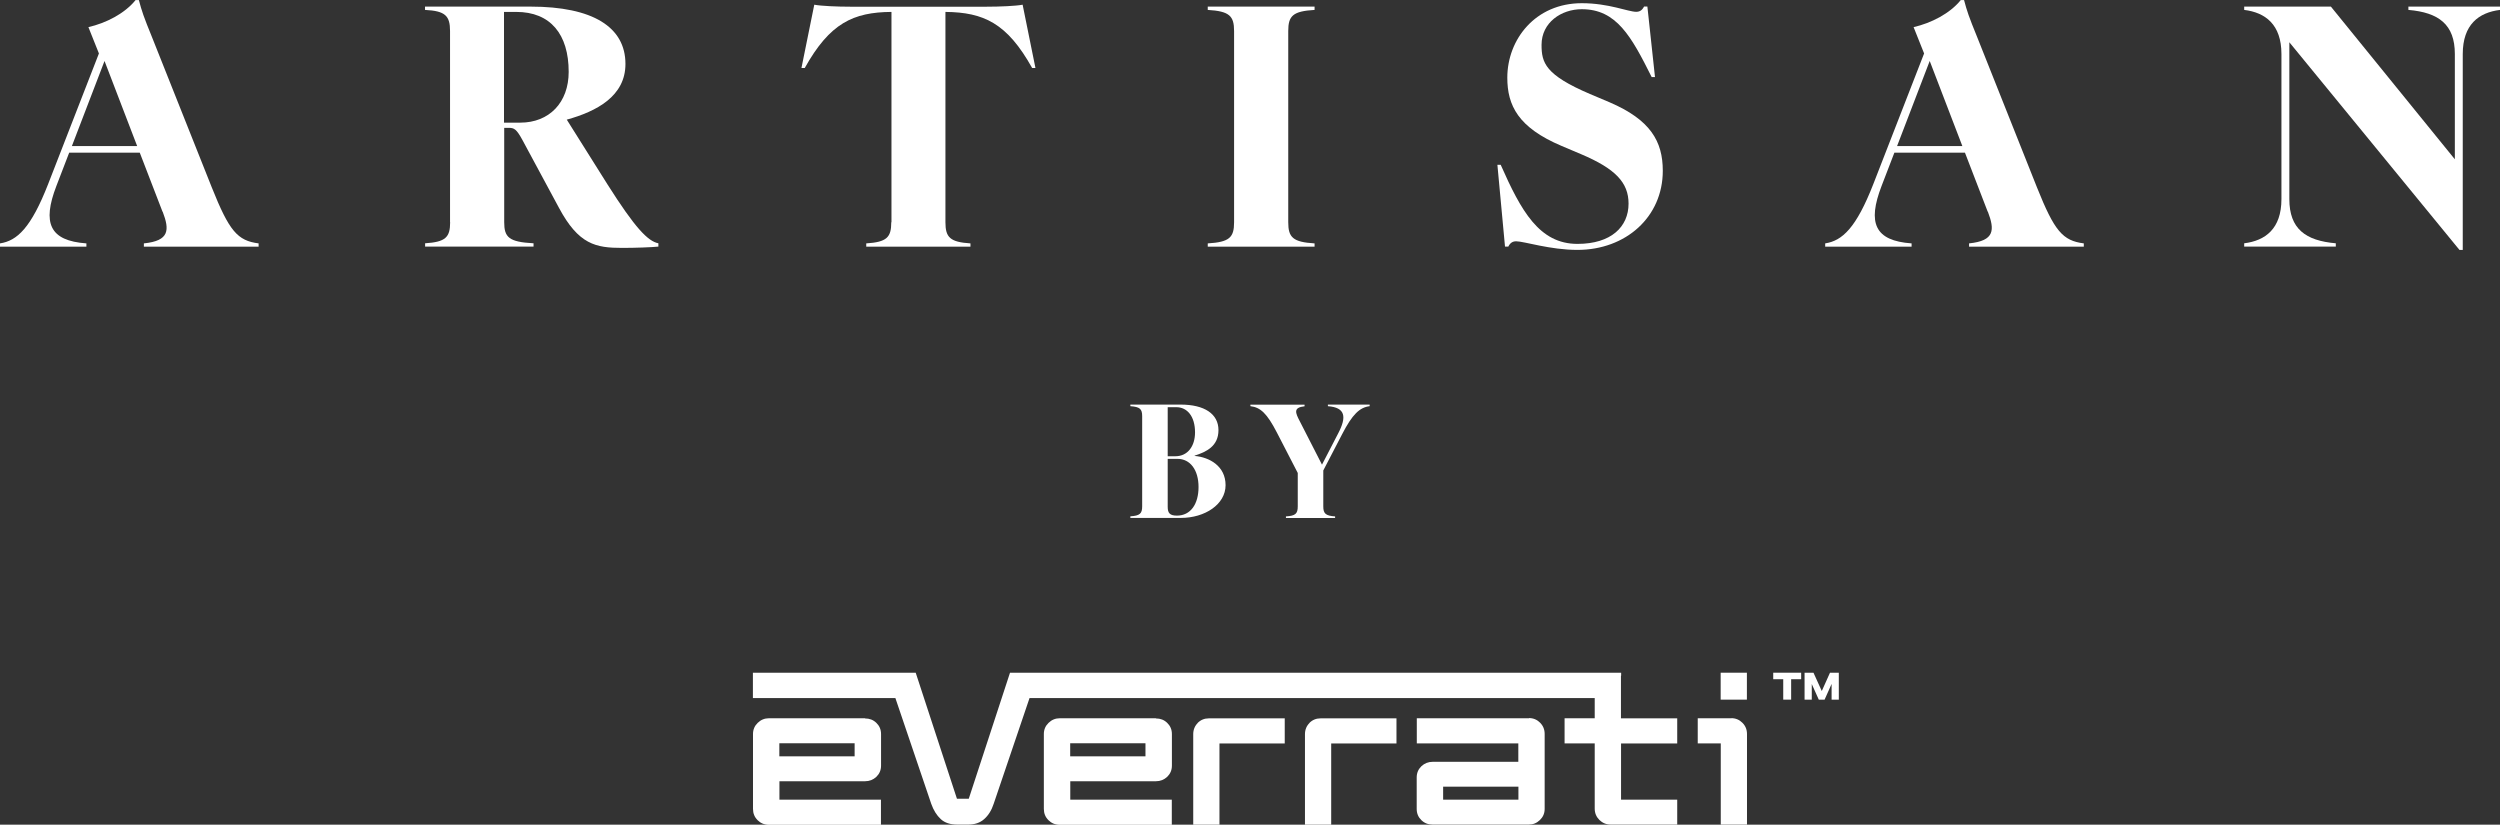 <svg xmlns="http://www.w3.org/2000/svg" id="Layer_2" data-name="Layer 2" viewBox="0 0 249.7 82.37"><rect x="0" y="0" width="249.7" height="82.37" fill="#333333" stroke="none"/><defs><style>      .cls-1 {        fill: #fff;      }    </style></defs><g id="Layer_1" data-name="Layer 1"><g><path class="cls-1" d="M16.23,21.14l-2.27-5.89h-7.05l-1.28,3.33c-1.42,3.69-.69,5.47,3,5.73v.33H0v-.33c1.71-.26,3.1-1.55,4.81-5.93l5.07-13.04-1.05-2.63c1.75-.4,3.62-1.35,4.71-2.7h.33c.3,1.12.46,1.61,1.32,3.72l5.96,14.98c1.75,4.38,2.57,5.33,4.68,5.6v.33h-11.46v-.33c2.57-.26,2.57-1.35,1.88-3.16ZM13.7,14.59l-3.26-8.5-3.26,8.5h6.52Z"></path><path class="cls-1" d="M44.95,22.19V3.1c0-1.51-.46-2.01-2.5-2.11v-.33h10.54c6.22,0,9.48,2.04,9.48,5.73,0,3.23-2.9,4.74-5.86,5.56l4.08,6.49c2.73,4.31,4.02,5.66,5.07,5.86v.33c-.66.07-2.3.13-3.62.13-2.63,0-4.35-.33-6.32-4.02l-3.62-6.72c-.62-1.15-.86-1.25-1.38-1.25h-.46v9.42c0,1.51.46,1.98,2.93,2.11v.33h-10.83v-.33c2.04-.13,2.5-.59,2.5-2.11ZM51.96,12.25c2.9,0,4.84-2.01,4.84-5.07,0-3.75-1.81-5.99-5.24-5.99h-1.22v11.06h1.61Z"></path><path class="cls-1" d="M89.04,22.19V1.19c-3.82.03-6.16,1.12-8.66,5.6h-.33l1.28-6.32c.66.13,2.3.2,3.62.2h13.57c1.32,0,2.96-.07,3.62-.2l1.28,6.32h-.33c-2.5-4.48-4.84-5.56-8.66-5.6v21.01c0,1.51.46,1.98,2.5,2.11v.33h-10.41v-.33c2.04-.13,2.5-.59,2.5-2.11Z"></path><path class="cls-1" d="M123.26,22.19V3.1c0-1.51-.46-1.98-2.63-2.11v-.33h10.67v.33c-2.17.13-2.63.59-2.63,2.11v19.1c0,1.51.46,1.98,2.63,2.11v.33h-10.67v-.33c2.17-.13,2.63-.59,2.63-2.11Z"></path><path class="cls-1" d="M151.44,24.1c-.33,0-.59.13-.79.53h-.33l-.76-8.17h.33c2.04,4.61,3.85,7.9,7.67,7.9,3.36,0,5.1-1.71,5.1-4.02,0-2.11-1.32-3.49-4.74-4.94l-1.94-.82c-4.35-1.84-5.43-4.05-5.43-6.82,0-3.82,2.8-7.44,7.44-7.44,2.7,0,4.64.86,5.43.86.33,0,.59-.13.79-.53h.33l.76,7.05h-.33c-2.04-4.08-3.52-6.78-6.98-6.78-2.04,0-4.02,1.32-4.02,3.56,0,1.78.36,3,4.84,4.91l1.94.82c4.08,1.75,5.33,3.89,5.33,6.85,0,4.61-3.69,7.9-8.53,7.9-2.73,0-5.33-.86-6.12-.86Z"></path><path class="cls-1" d="M198.53,21.14l-2.27-5.89h-7.05l-1.28,3.33c-1.42,3.69-.69,5.47,3,5.73v.33h-8.63v-.33c1.71-.26,3.1-1.55,4.81-5.93l5.07-13.04-1.05-2.63c1.75-.4,3.62-1.35,4.71-2.7h.33c.3,1.12.46,1.61,1.32,3.72l5.96,14.98c1.75,4.38,2.57,5.33,4.68,5.6v.33h-11.46v-.33c2.57-.26,2.57-1.35,1.88-3.16ZM196,14.59l-3.26-8.5-3.26,8.5h6.52Z"></path><path class="cls-1" d="M227.87,19.89V5.4c0-2.96-1.61-4.15-3.72-4.41v-.33h8.66l12.38,15.25V5.4c0-2.96-1.61-4.15-4.64-4.41v-.33h9.15v.33c-2.11.26-3.72,1.45-3.72,4.41v19.56h-.33l-16.99-20.74v15.67c0,2.96,1.61,4.15,4.64,4.41v.33h-9.15v-.33c2.11-.26,3.72-1.45,3.72-4.41Z"></path></g><g id="Layer_1-2" data-name="Layer 1-2"><g><path class="cls-1" d="M119.64,72.2c-.3.3-.46.68-.46,1.13v9.04h2.62v-8.11h6.52v-2.51h-7.59c-.43,0-.8.15-1.11.46h0Z"></path><path class="cls-1" d="M130.8,72.2c-.3.3-.46.68-.46,1.13v9.04h2.62v-8.11h6.52v-2.51h-7.59c-.43,0-.8.15-1.11.46h0Z"></path><path class="cls-1" d="M152.72,71.74h-11.21v2.51h10.14v1.84h-8.56c-.43,0-.81.15-1.12.44-.31.3-.47.67-.47,1.12v3.15c0,.45.16.82.47,1.12s.68.44,1.12.44h9.6c.43,0,.8-.15,1.12-.46.31-.3.47-.67.47-1.11v-7.48c0-.45-.15-.82-.46-1.13-.3-.3-.67-.46-1.11-.46ZM151.66,79.87h-7.52v-1.3h7.52v1.3Z"></path><path class="cls-1" d="M161.92,67.49h0v-.3h-61.04l-4.12,12.59h-1.18l-4.12-12.59h-16.26v2.53h14.23l3.58,10.56c.23.65.55,1.16.95,1.53.4.37.95.55,1.65.55h1.09c.65,0,1.19-.18,1.6-.55.42-.37.74-.88.95-1.53l3.58-10.56h56.45v2.02h-3.01v2.51h3.01v6.52c0,.45.16.82.47,1.13.31.3.68.46,1.12.46h6.65v-2.49h-5.61v-5.61h5.61v-2.51h-5.62v-4.25h0Z"></path><path class="cls-1" d="M172.93,71.74h-3.36v2.51h2.3v8.11h2.62v-9.04c0-.45-.15-.82-.46-1.13-.3-.3-.67-.46-1.11-.46Z"></path><rect class="cls-1" x="171.86" y="67.19" width="2.62" height="2.69"></rect><path class="cls-1" d="M86.4,71.74h-9.6c-.43,0-.8.15-1.12.46-.31.3-.47.67-.47,1.11v7.48c0,.45.15.82.46,1.13.3.3.67.46,1.11.46h11.21v-2.51h-10.14v-1.84h8.56c.43,0,.81-.15,1.12-.44.31-.3.47-.67.47-1.12v-3.15c0-.45-.16-.82-.47-1.12-.31-.3-.68-.44-1.12-.44h0ZM85.36,75.54h-7.52v-1.3h7.52v1.3Z"></path><path class="cls-1" d="M115.45,71.74h-9.6c-.43,0-.8.15-1.12.46-.31.3-.47.67-.47,1.11v7.48c0,.45.15.82.46,1.13.3.3.67.46,1.11.46h11.21v-2.51h-10.14v-1.84h8.56c.43,0,.81-.15,1.12-.44.31-.3.47-.67.47-1.12v-3.15c0-.45-.16-.82-.47-1.12-.31-.3-.68-.44-1.12-.44h0ZM114.41,75.54h-7.52v-1.3h7.52v1.3Z"></path></g><g><path class="cls-1" d="M178.11,69.88v-2.04h-1v-.65h2.79v.65h-1v2.04h-.79,0Z"></path><path class="cls-1" d="M182.94,69.88v-1.57l-.7,1.57h-.58l-.7-1.56v1.56h-.72v-2.69h.89l.83,1.83.82-1.83h.88v2.69h-.73,0Z"></path></g></g><g><path class="cls-1" d="M114.08,50.59v-9.02c0-.72-.22-.93-1.18-1v-.16h5.02c2.38,0,3.78.93,3.78,2.55s-1.23,2.18-2.38,2.55v.03c1.46.12,3.09,1,3.09,2.92s-2.07,3.27-4.46,3.27h-5.05v-.16c.96-.06,1.18-.28,1.18-1ZM117.4,45.57c1.23,0,1.96-1.01,1.96-2.38,0-1.62-.79-2.52-1.87-2.52h-.86v4.9h.76ZM117.55,51.5c1.37,0,2.16-1.15,2.16-2.86s-.84-2.81-2.1-2.81h-.98v4.8c0,.62.22.87.92.87Z"></path><path class="cls-1" d="M124.89,40.58v-.16h5.41v.16c-1.15.12-.92.65-.48,1.49l2.22,4.34,1.62-3.13c.87-1.66.71-2.58-1.03-2.71v-.16h4.17v.16c-1,.12-1.73.82-2.75,2.8l-1.88,3.62v3.59c0,.71.22.93,1.18,1v.16h-4.91v-.16c.96-.06,1.18-.28,1.18-1v-3.34l-2.08-4.03c-1-1.94-1.65-2.52-2.64-2.64Z"></path></g></g></svg>